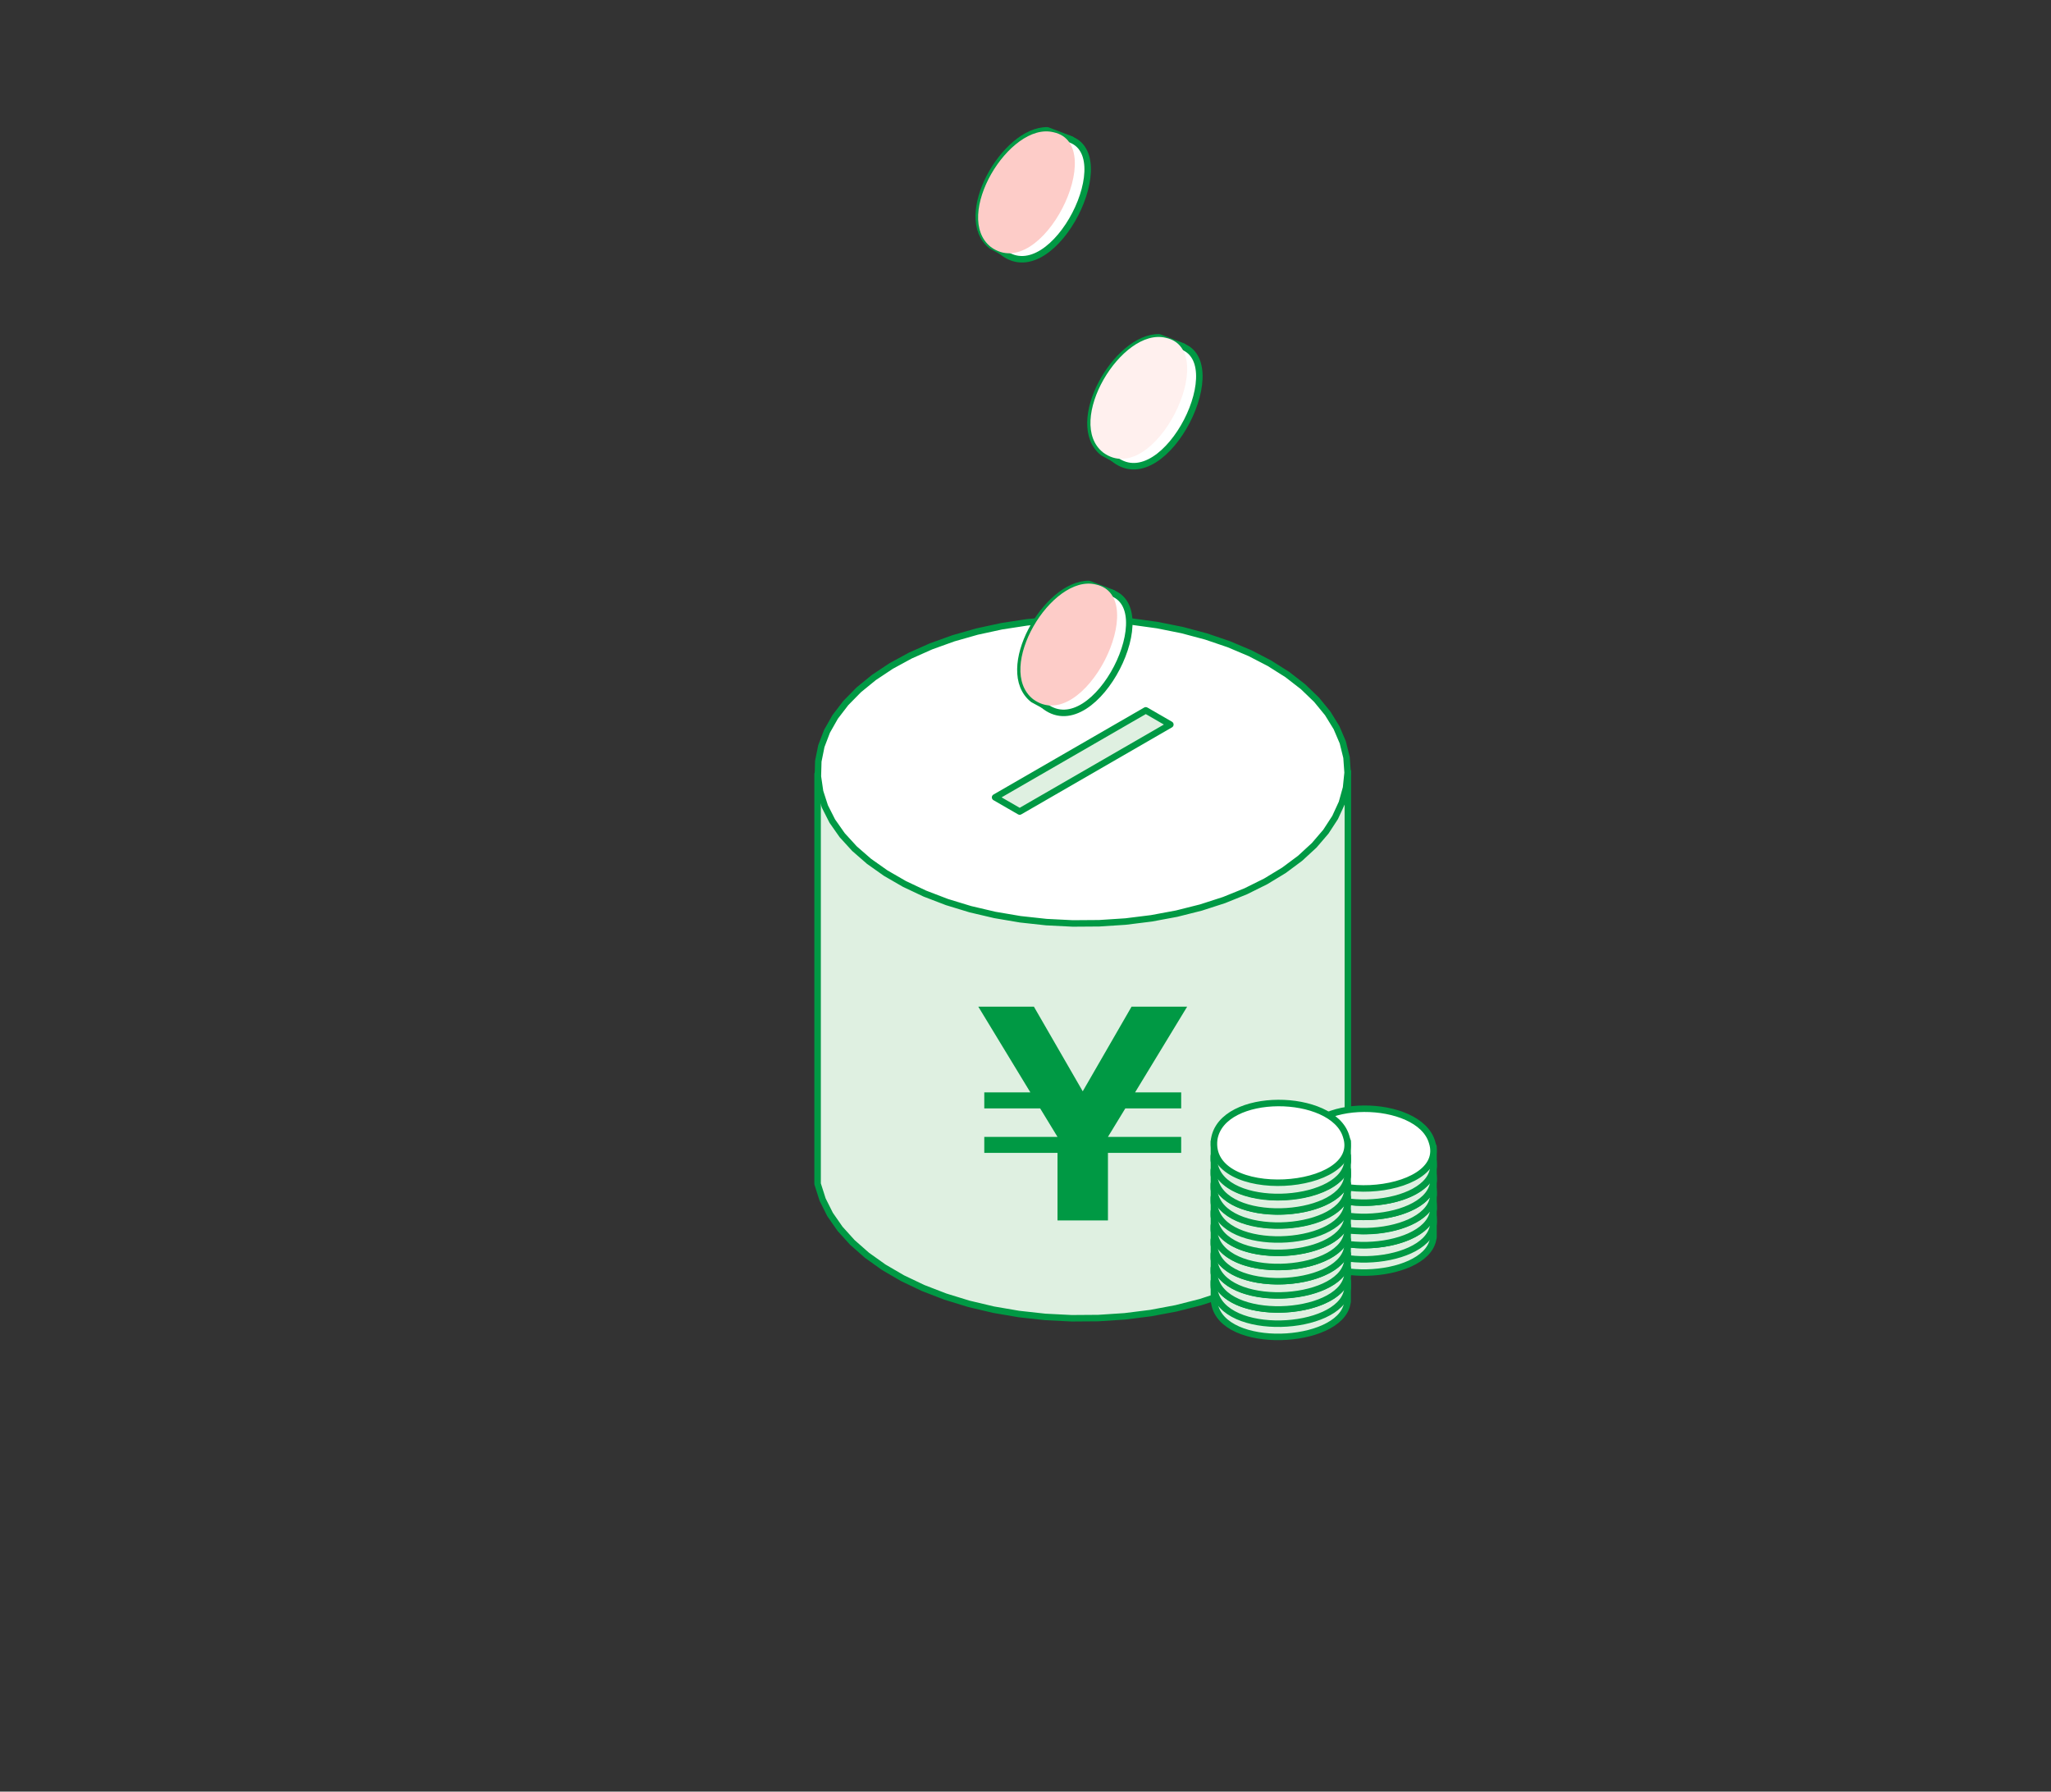 <?xml version="1.0" encoding="UTF-8"?>
<svg xmlns="http://www.w3.org/2000/svg" xmlns:xlink="http://www.w3.org/1999/xlink" viewBox="0 0 237 207">
  <rect x="0" y="0" width="237" height="207" fill="#333333" stroke="none"/>
  <defs>
    <clipPath id="c">
      <rect x="-.109" width="237.109" height="207" style="fill: none;"/>
    </clipPath>
  </defs>
  <g style="isolation: isolate;">
    <g id="b" data-name="レイヤー 2">
      <g style="clip-path: url(#c);">
        <path d="M94.476,89.42v47.365c.012.037.024.073.024.073l.56,1.75.858,1.709,1.148,1.652,1.427,1.578,1.692,1.488,1.94,1.383,2.169,1.264,2.376,1.132,2.56.989,2.717.836c.949.225,1.899.45,2.848.675.984.169,1.967.338,2.951.506,1.008.111,2.016.222,3.023.333,1.022.052,2.044.104,3.066.156,1.026-.007,2.052-.015,3.077-.022,1.019-.067,2.039-.134,3.058-.201l3.008-.377c.976-.183,1.952-.366,2.928-.549.939-.239,1.879-.477,2.818-.716l2.681-.876,2.516-1.026,2.326-1.166,2.113-1.295,1.879-1.41,1.627-1.512,1.358-1.598,1.077-1.668.784-1.721.485-1.757.181-.655c0-5.316,0-46.609,0-46.609" style="fill: #dff0e1; stroke: #094; stroke-linecap: round; stroke-linejoin: round; stroke-width: .75px;"/>
        <path d="M146.699,76.636h0l2.049,1.295h0l1.816,1.406h0l1.564,1.503h0l1.297,1.585h0l1.016,1.652h0l.726,1.702h0l.428,1.736h0l.125,1.752h0l-.179,1.751h0l-.482,1.733h0l-.781,1.697h0l-1.071,1.645h0l-1.352,1.576h0l-1.619,1.491h0l-1.87,1.391h0l-2.103,1.277h0l-2.315,1.15h0l-2.504,1.012h0l-2.668.863h0c-.935.235-1.87.471-2.805.706h0c-.971.181-1.942.361-2.914.542h0l-2.994.372h0l-3.043.198h0l-3.063.022h0l-3.051-.154h0l-3.009-.328h0c-.979-.166-1.958-.333-2.937-.499h0l-2.835-.665h0l-2.704-.825h0l-2.547-.976h0l-2.364-1.117h0l-2.158-1.247h0l-1.93-1.364h0l-1.684-1.467h0l-1.42-1.556h0l-1.143-1.629h0l-.854-1.686h0l-.557-1.726h0l-.255-1.749h0l.049-1.754h0l.352-1.742h0l.652-1.712h0l.945-1.666h0l1.228-1.603h0l1.498-1.525h0l1.754-1.431h0l1.992-1.324h0l2.211-1.203h0l2.407-1.071h0l2.58-.928h0l2.727-.776h0l2.847-.616h0l2.939-.451h0l3.002-.281h0l3.035-.109h0l3.039.065h0c1.004.079,2.009.159,3.013.238h0l2.957.409h0l2.872.576h0l2.759.737h0l2.619.891h0l2.453,1.036h0l2.262,1.171h0Z" style="fill: #fff; stroke: #094; stroke-linecap: round; stroke-linejoin: round; stroke-width: .75px;"/>
        <polygon points="137.178 116.31 130.754 116.31 125.113 126.087 119.472 116.31 113.048 116.31 119.064 126.213 113.737 126.213 113.737 128.062 120.193 128.062 122.198 131.352 113.737 131.352 113.737 133.201 122.198 133.201 122.198 141.004 128.027 141.004 128.027 133.201 136.489 133.201 136.489 131.352 128.027 131.352 130.033 128.062 136.489 128.062 136.489 126.213 131.161 126.213 137.178 116.31" style="fill: #094;"/>
        <polygon points="135.239 83.712 117.827 93.765 114.986 92.125 132.399 82.072 135.239 83.712" style="fill: #dff0e1; stroke: #094; stroke-linecap: round; stroke-linejoin: round; stroke-width: .75px;"/>
        <path d="M150.194,140.567v2.279c.028.15.064.349.064.349.999,5.441,14.354,4.767,15.328.049l.06-.293c0-.516,0-2.384,0-2.384" style="fill: #dff0e1; stroke: #094; stroke-linecap: round; stroke-linejoin: round; stroke-width: .75px;"/>
        <path d="M165.468,140.012c-1.527-5.073-14.325-5.271-15.239.347-.93,7.353,17.409,6.13,15.239-.347Z" style="fill: #fff; stroke: #094; stroke-linecap: round; stroke-linejoin: round; stroke-width: .75px;"/>
        <path d="M150.194,139.04v2.279c.028.15.064.349.064.349.999,5.441,14.354,4.767,15.328.049l.06-.293c0-.516,0-2.384,0-2.384" style="fill: #dff0e1; stroke: #094; stroke-linecap: round; stroke-linejoin: round; stroke-width: .75px;"/>
        <path d="M165.468,138.485c-1.527-5.073-14.325-5.271-15.239.347-.93,7.353,17.409,6.13,15.239-.347Z" style="fill: #fff; stroke: #094; stroke-linecap: round; stroke-linejoin: round; stroke-width: .75px;"/>
        <path d="M150.194,137.396v2.279c.028.15.064.349.064.349.999,5.441,14.354,4.767,15.328.049l.06-.293c0-.516,0-2.384,0-2.384" style="fill: #dff0e1; stroke: #094; stroke-linecap: round; stroke-linejoin: round; stroke-width: .75px;"/>
        <path d="M165.468,136.841c-1.527-5.073-14.325-5.271-15.239.347-.93,7.353,17.409,6.13,15.239-.347Z" style="fill: #fff; stroke: #094; stroke-linecap: round; stroke-linejoin: round; stroke-width: .75px;"/>
        <path d="M150.194,135.779v2.279c.028.15.064.349.064.349.999,5.441,14.354,4.767,15.328.049l.06-.293c0-.516,0-2.384,0-2.384" style="fill: #dff0e1; stroke: #094; stroke-linecap: round; stroke-linejoin: round; stroke-width: .75px;"/>
        <path d="M165.468,135.223c-1.527-5.073-14.325-5.271-15.239.347-.93,7.353,17.409,6.13,15.239-.347Z" style="fill: #fff; stroke: #094; stroke-linecap: round; stroke-linejoin: round; stroke-width: .75px;"/>
        <path d="M150.194,134.134v2.279c.028.15.064.349.064.349.999,5.441,14.354,4.767,15.328.049l.06-.293c0-.516,0-2.384,0-2.384" style="fill: #dff0e1; stroke: #094; stroke-linecap: round; stroke-linejoin: round; stroke-width: .75px;"/>
        <path d="M165.468,133.579c-1.527-5.073-14.325-5.271-15.239.347-.93,7.353,17.409,6.13,15.239-.347Z" style="fill: #fff; stroke: #094; stroke-linecap: round; stroke-linejoin: round; stroke-width: .75px;"/>
        <path d="M150.194,132.49v2.279c.028.15.064.349.064.349.999,5.441,14.354,4.767,15.328.049l.06-.293c0-.516,0-2.384,0-2.384" style="fill: #dff0e1; stroke: #094; stroke-linecap: round; stroke-linejoin: round; stroke-width: .75px;"/>
        <path d="M165.468,131.935c-1.527-5.073-14.325-5.271-15.239.347-.93,7.353,17.409,6.13,15.239-.347Z" style="fill: #fff; stroke: #094; stroke-linecap: round; stroke-linejoin: round; stroke-width: .75px;"/>
        <path d="M140.272,147.998v2.279c.028.15.064.349.064.349.999,5.441,14.354,4.767,15.328.049l.06-.293c0-.516,0-2.384,0-2.384" style="fill: #dff0e1; stroke: #094; stroke-linecap: round; stroke-linejoin: round; stroke-width: .75px;"/>
        <path d="M155.546,147.443c-1.527-5.073-14.325-5.271-15.239.347-.93,7.353,17.409,6.13,15.239-.347Z" style="fill: #fff; stroke: #094; stroke-linecap: round; stroke-linejoin: round; stroke-width: .75px;"/>
        <path d="M140.272,146.471v2.279c.028.15.064.349.064.349.999,5.441,14.354,4.767,15.328.049l.06-.293c0-.516,0-2.384,0-2.384" style="fill: #dff0e1; stroke: #094; stroke-linecap: round; stroke-linejoin: round; stroke-width: .75px;"/>
        <path d="M155.546,145.916c-1.527-5.073-14.325-5.271-15.239.347-.93,7.353,17.409,6.13,15.239-.347Z" style="fill: #fff; stroke: #094; stroke-linecap: round; stroke-linejoin: round; stroke-width: .75px;"/>
        <path d="M140.272,144.827v2.279c.028.15.064.349.064.349.999,5.441,14.354,4.767,15.328.049l.06-.293c0-.516,0-2.384,0-2.384" style="fill: #dff0e1; stroke: #094; stroke-linecap: round; stroke-linejoin: round; stroke-width: .75px;"/>
        <path d="M155.546,144.271c-1.527-5.073-14.325-5.271-15.239.347-.93,7.353,17.409,6.13,15.239-.347Z" style="fill: #fff; stroke: #094; stroke-linecap: round; stroke-linejoin: round; stroke-width: .75px;"/>
        <path d="M140.272,143.209v2.279c.028.15.064.349.064.349.999,5.441,14.354,4.767,15.328.049l.06-.293c0-.516,0-2.384,0-2.384" style="fill: #dff0e1; stroke: #094; stroke-linecap: round; stroke-linejoin: round; stroke-width: .75px;"/>
        <path d="M155.546,142.654c-1.527-5.073-14.325-5.271-15.239.347-.93,7.353,17.409,6.13,15.239-.347Z" style="fill: #fff; stroke: #094; stroke-linecap: round; stroke-linejoin: round; stroke-width: .75px;"/>
        <path d="M140.272,141.565v2.279c.028.15.064.349.064.349.999,5.441,14.354,4.767,15.328.049l.06-.293c0-.516,0-2.384,0-2.384" style="fill: #dff0e1; stroke: #094; stroke-linecap: round; stroke-linejoin: round; stroke-width: .75px;"/>
        <path d="M155.546,141.01c-1.527-5.073-14.325-5.271-15.239.347-.93,7.353,17.409,6.13,15.239-.347Z" style="fill: #fff; stroke: #094; stroke-linecap: round; stroke-linejoin: round; stroke-width: .75px;"/>
        <path d="M140.272,139.921v2.279c.028.15.064.349.064.349.999,5.441,14.354,4.767,15.328.049l.06-.293c0-.516,0-2.384,0-2.384" style="fill: #dff0e1; stroke: #094; stroke-linecap: round; stroke-linejoin: round; stroke-width: .75px;"/>
        <path d="M155.546,139.366c-1.527-5.073-14.325-5.271-15.239.347-.93,7.353,17.409,6.13,15.239-.347Z" style="fill: #fff; stroke: #094; stroke-linecap: round; stroke-linejoin: round; stroke-width: .75px;"/>
        <path d="M140.272,138.29v2.279c.028.15.064.349.064.349.999,5.441,14.354,4.767,15.328.049l.06-.293c0-.516,0-2.384,0-2.384" style="fill: #dff0e1; stroke: #094; stroke-linecap: round; stroke-linejoin: round; stroke-width: .75px;"/>
        <path d="M155.546,137.735c-1.527-5.073-14.325-5.271-15.239.347-.93,7.353,17.409,6.13,15.239-.347Z" style="fill: #fff; stroke: #094; stroke-linecap: round; stroke-linejoin: round; stroke-width: .75px;"/>
        <path d="M140.272,136.744v2.279c.028.15.064.349.064.349.999,5.441,14.354,4.767,15.328.049l.06-.293c0-.516,0-2.384,0-2.384" style="fill: #dff0e1; stroke: #094; stroke-linecap: round; stroke-linejoin: round; stroke-width: .75px;"/>
        <path d="M155.546,136.189c-1.527-5.073-14.325-5.271-15.239.347-.93,7.353,17.409,6.13,15.239-.347Z" style="fill: #fff; stroke: #094; stroke-linecap: round; stroke-linejoin: round; stroke-width: .75px;"/>
        <path d="M140.272,135.139v2.279c.028.15.064.349.064.349.999,5.441,14.354,4.767,15.328.049l.06-.293c0-.516,0-2.384,0-2.384" style="fill: #dff0e1; stroke: #094; stroke-linecap: round; stroke-linejoin: round; stroke-width: .75px;"/>
        <path d="M155.546,134.584c-1.527-5.073-14.325-5.271-15.239.347-.93,7.353,17.409,6.13,15.239-.347Z" style="fill: #fff; stroke: #094; stroke-linecap: round; stroke-linejoin: round; stroke-width: .75px;"/>
        <path d="M140.272,133.511v2.279c.028.15.064.349.064.349.999,5.441,14.354,4.767,15.328.049l.06-.293c0-.516,0-2.384,0-2.384" style="fill: #dff0e1; stroke: #094; stroke-linecap: round; stroke-linejoin: round; stroke-width: .75px;"/>
        <path d="M155.546,132.956c-1.527-5.073-14.325-5.271-15.239.347-.93,7.353,17.409,6.13,15.239-.347Z" style="fill: #fff; stroke: #094; stroke-linecap: round; stroke-linejoin: round; stroke-width: .75px;"/>
        <path d="M140.272,131.83v2.279c.028.15.064.349.064.349.999,5.441,14.354,4.767,15.328.049l.06-.293c0-.516,0-2.384,0-2.384" style="fill: #dff0e1; stroke: #094; stroke-linecap: round; stroke-linejoin: round; stroke-width: .75px;"/>
        <path d="M155.546,131.275c-1.527-5.073-14.325-5.271-15.239.347-.93,7.353,17.409,6.13,15.239-.347Z" style="fill: #fff; stroke: #094; stroke-linecap: round; stroke-linejoin: round; stroke-width: .75px;"/>
        <path d="M123.791,16.113s-2.627-.999-2.761-1.051c-4.956-.081-10.672,9.986-6.472,13.332.239.129,1.227.667,1.227.667" style="fill: #fff; stroke: #094; stroke-linecap: round; stroke-linejoin: round; stroke-width: .75px;"/>
        <path d="M115.708,28.99c5.033,1.549,10.784-9.524,7.704-12.941" style="fill: #fff; stroke: #094; stroke-linecap: round; stroke-linejoin: round; stroke-width: .75px;"/>
        <path d="M123.22,15.97c-5.104-1.264-11.689,9.74-7.245,13.252,5.848,4.324,13.803-11.852,7.245-13.252Z" style="fill: #fff; stroke: #094; stroke-linecap: round; stroke-linejoin: round; stroke-width: .75px;"/>
        <path d="M121.737,15.28c-5.104-1.264-11.689,9.74-7.245,13.252,5.848,4.324,13.803-11.852,7.245-13.252Z" style="fill: #fdccc8; mix-blend-mode: darken;"/>
        <path d="M136.695,40.024s-2.627-.999-2.761-1.051c-4.956-.081-10.672,9.986-6.472,13.332.239.129,1.227.667,1.227.667" style="fill: #fff; stroke: #094; stroke-linecap: round; stroke-linejoin: round; stroke-width: .75px;"/>
        <path d="M128.613,52.901c5.033,1.549,10.784-9.524,7.704-12.941" style="fill: #fff; stroke: #094; stroke-linecap: round; stroke-linejoin: round; stroke-width: .75px;"/>
        <path d="M136.124,39.882c-5.104-1.264-11.689,9.74-7.245,13.252,5.848,4.324,13.803-11.852,7.245-13.252Z" style="fill: #fff; stroke: #094; stroke-linecap: round; stroke-linejoin: round; stroke-width: .75px;"/>
        <path d="M134.717,39.031c-5.104-1.264-11.689,9.74-7.245,13.252,5.848,4.324,13.803-11.852,7.245-13.252Z" style="fill: #fff0ee; mix-blend-mode: darken;"/>
        <path d="M128.601,68.524s-2.627-.999-2.761-1.051c-4.956-.081-10.672,9.986-6.472,13.332.239.129,1.227.667,1.227.667" style="fill: #fff; stroke: #094; stroke-linecap: round; stroke-linejoin: round; stroke-width: .75px;"/>
        <path d="M128.03,68.381c-5.104-1.264-11.689,9.74-7.245,13.252,5.848,4.324,13.803-11.852,7.245-13.252Z" style="fill: #fff; stroke: #094; stroke-linecap: round; stroke-linejoin: round; stroke-width: .75px;"/>
        <path d="M126.623,67.53c-5.104-1.264-11.689,9.74-7.245,13.252,5.848,4.324,13.803-11.852,7.245-13.252Z" style="fill: #fdccc8; mix-blend-mode: darken;"/>
      </g>
    </g>
  </g>
</svg>